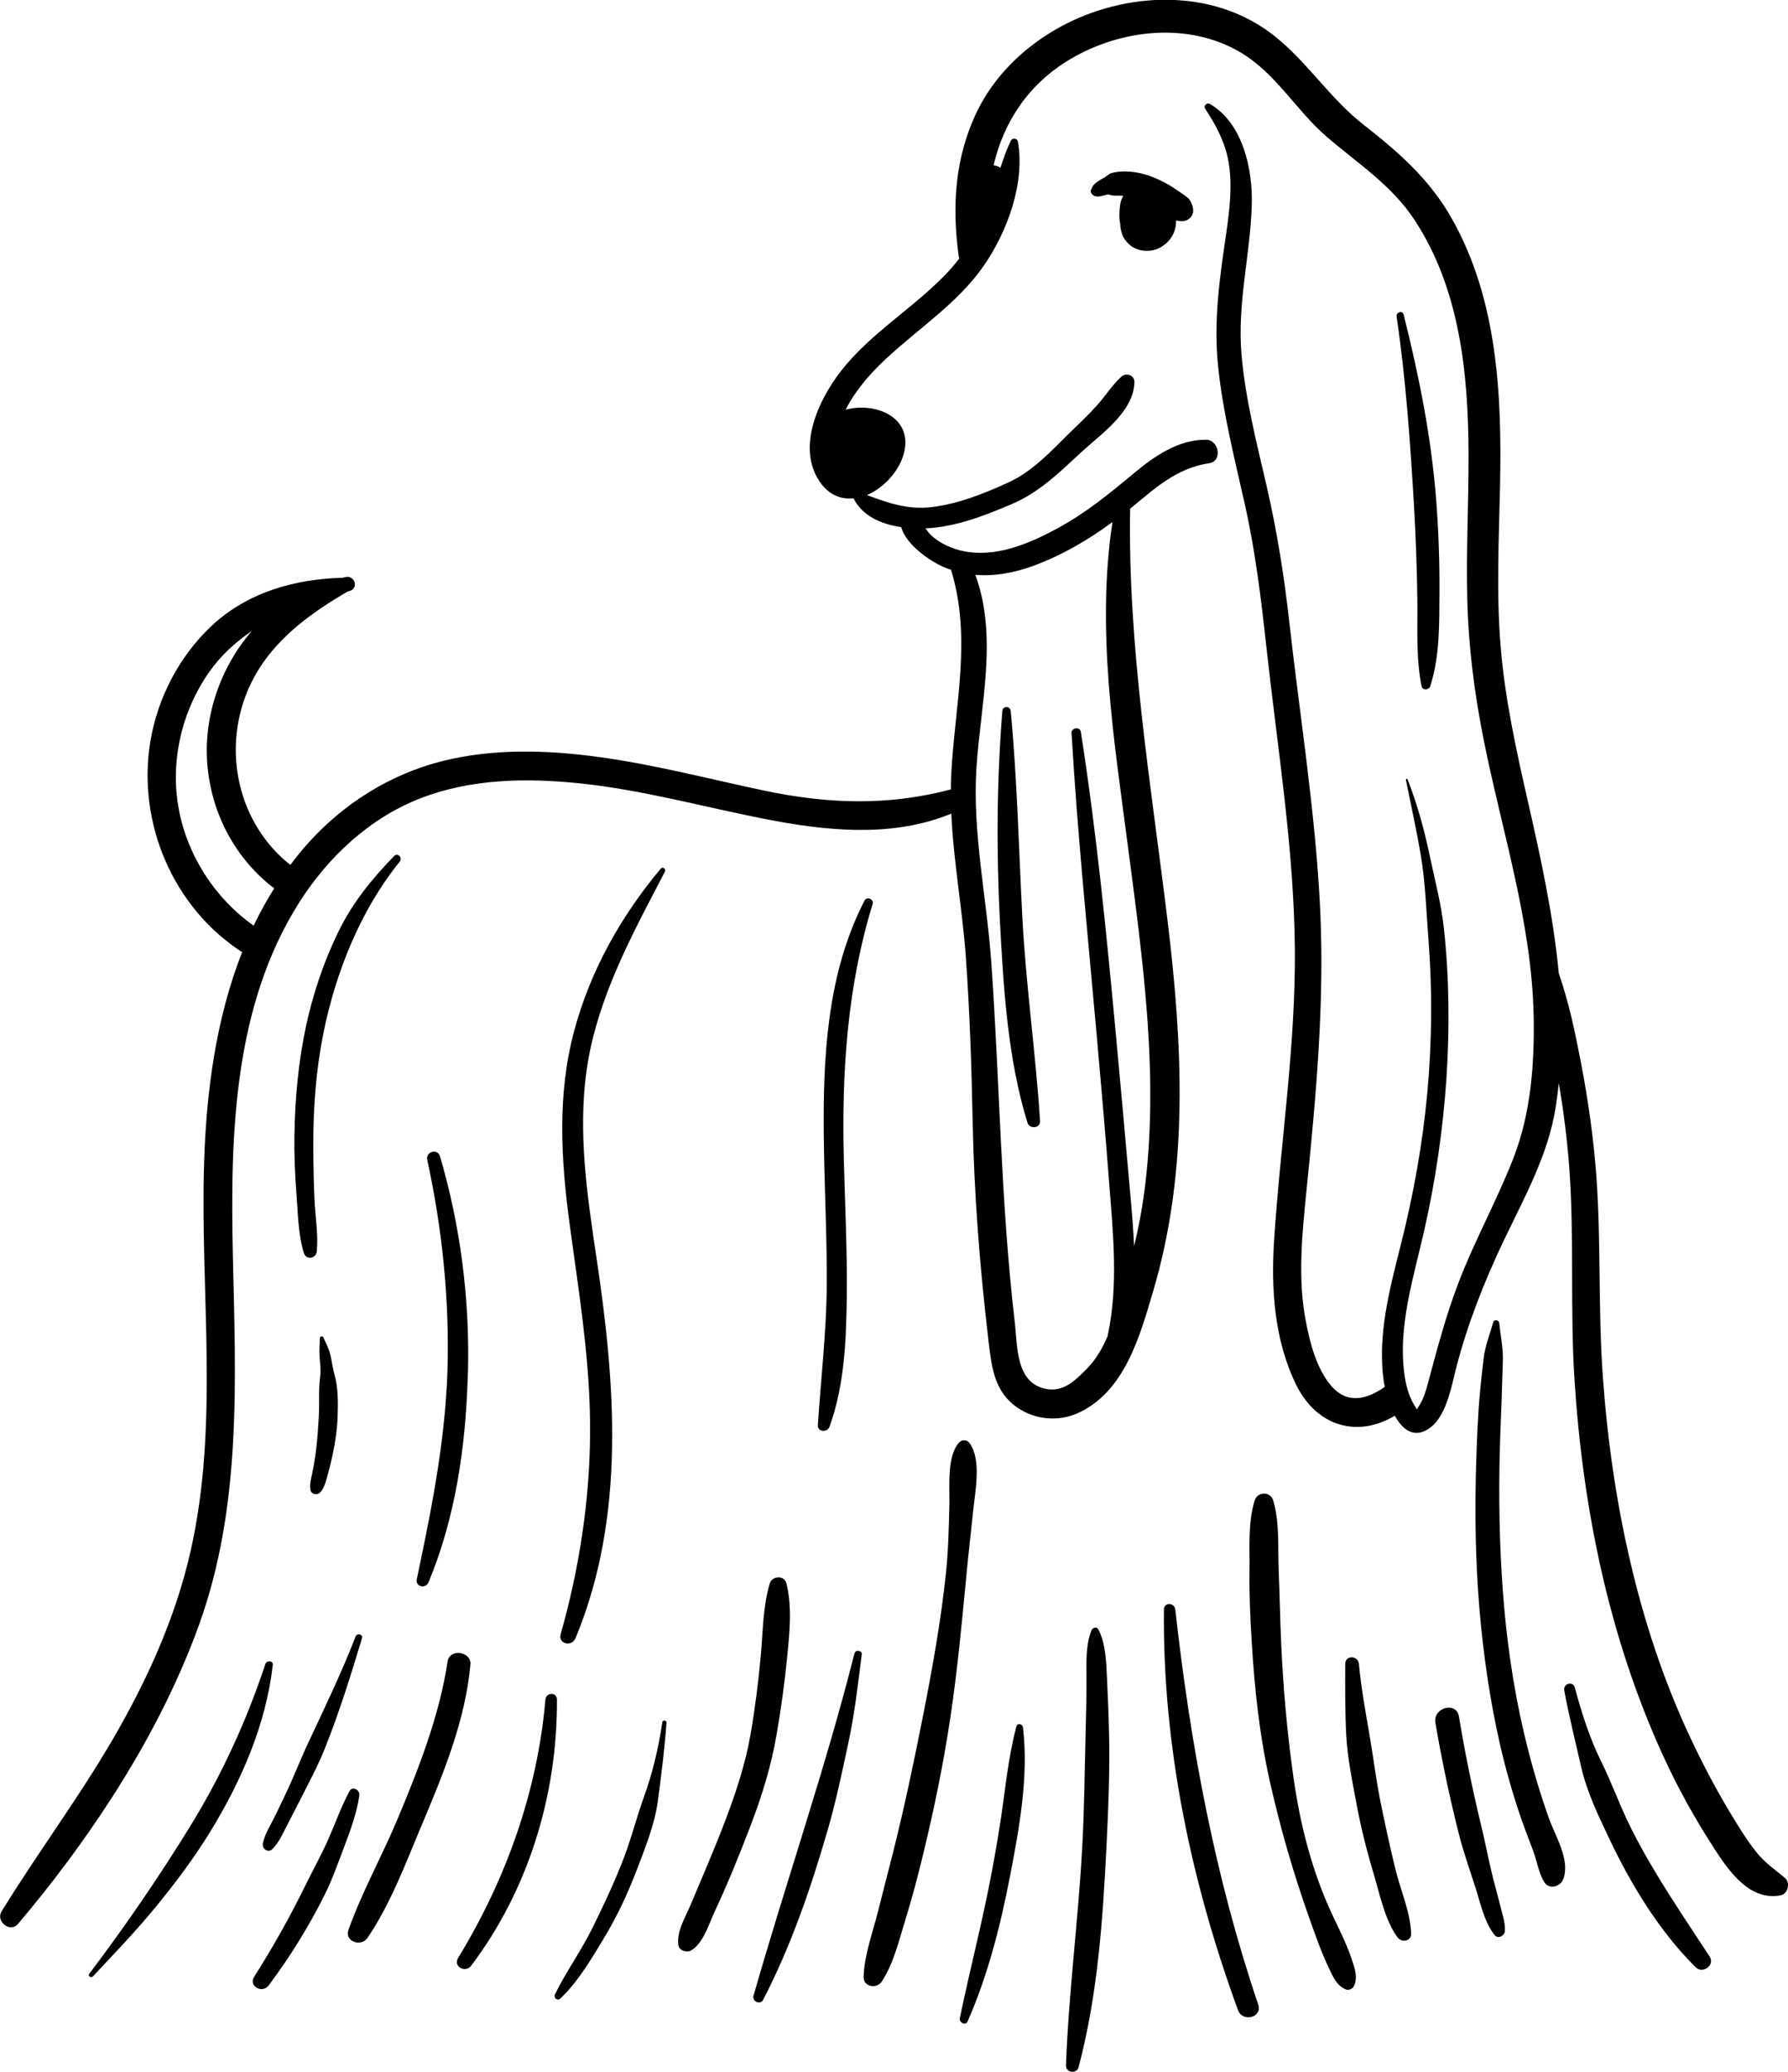 <?xml version="1.0" encoding="utf-8"?>
<!-- Generator: Adobe Illustrator 27.1.1, SVG Export Plug-In . SVG Version: 6.00 Build 0)  -->
<svg version="1.1" id="Layer_1" xmlns="http://www.w3.org/2000/svg" xmlns:xlink="http://www.w3.org/1999/xlink" x="0px" y="0px"
	 viewBox="0 0 215.77 250" style="enable-background:new 0 0 215.77 250;" xml:space="preserve">
<style type="text/css">
	.st0{fill:#3D1A0A;}
	.st1{fill:#E6B98F;}
	.st2{fill:#D16254;}
	.st3{fill:#A68567;}
	.st4{fill:#381D18;}
	.st5{fill:#B87943;}
	.st6{fill:#FFFFFF;}
	.st7{fill:#BAA58F;}
	.st8{fill:#8C7D6C;}
	.st9{fill:#120F0C;}
	.st10{fill:#383838;}
	.st11{fill:#262626;}
	.st12{fill:#141414;}
	.st13{fill:#0A0A0A;}
	.st14{fill:#703110;}
	.st15{fill:#471F0C;}
	.st16{fill:#431100;}
	.st17{fill:#FFAA30;}
	.st18{fill:#B01900;}
	.st19{fill:#B3A293;}
	.st20{fill:#8A7D71;}
	.st21{fill:#260C0C;}
	.st22{fill:#B8753F;}
	.st23{fill:#BDB2AA;}
	.st24{fill:#3B0A08;}
	.st25{fill:#A8793B;}
	.st26{fill:#871813;}
	.st27{fill:#180100;}
	.st28{fill:#8F6436;}
	.st29{fill:#7D4D1A;}
	.st30{fill:#B38A64;}
	.st31{fill:#9D0017;}
	.st32{fill:#3B2612;}
	.st33{fill:#593C1D;}
</style>
<path id="path-01_00000011012713516769991170000016250894185794951581_" d="M135.19,27.05c-0.16-0.77-0.12-1.58-0.01-2.37
	c0.05-0.37,0.19-0.72,0.37-1.05c-0.26-0.02-0.53-0.03-0.83-0.02c-0.37,0.01-0.67-0.03-1.02-0.18c-0.26-0.11,0.04,0.04,0.06,0.03
	c-0.04,0.03-0.15,0.01-0.2,0.03c-0.2,0.06-0.42,0.11-0.63,0.16c-0.12,0.03-0.25,0.06-0.37,0.06c-0.11,0-0.3,0.02-0.11-0.03
	c-0.49,0.12-1.07-0.46-0.71-0.93c0,0.18,0,0.19,0.02,0.03c0-0.11,0.04-0.21,0.1-0.3c0.06-0.1,0.15-0.2,0.24-0.28
	c0.21-0.2,0.47-0.37,0.71-0.52c0.16-0.1,0.36-0.18,0.49-0.27c0.31-0.2,0.52-0.45,0.91-0.55c1.12-0.28,2.4-0.19,3.51,0.07
	c1.19,0.28,2.35,0.81,3.4,1.42c0.49,0.28,0.95,0.61,1.41,0.93c0.28,0.2,0.62,0.4,0.86,0.64c0.31,0.31,0.46,0.72,0.56,1.13
	c0.22,0.85-0.41,1.6-1.25,1.64c-0.29,0.01-0.53-0.03-0.77-0.09c-0.01,0.24-0.02,0.49-0.06,0.73c-0.21,1.27-1.15,2.31-2.33,2.75
	c-0.94,0.35-2.18,0.23-3-0.37c-0.59-0.43-1.05-1.01-1.21-1.74C135.23,27.68,135.2,27.37,135.19,27.05z M214.87,228.72
	c-3.72,0.69-6.2-2.88-7.99-5.64c-2.37-3.64-4.47-7.45-6.27-11.4c-6.45-14.17-9.6-29.63-10.6-45.12c-0.55-8.47-0.02-16.97-0.62-25.44
	c-0.25-3.49-0.69-6.96-1.28-10.42c-0.1,0.96-0.22,1.93-0.37,2.89c-0.91,5.79-3.78,10.9-6.27,16.11c-2.36,4.95-4.39,10.11-5.76,15.43
	c-0.58,2.26-1.2,6.03-3.42,7.36c-1.78,1.07-3.08-0.05-3.97-1.65c-4.5,2.71-9.41,1.28-11.87-3.67c-2.68-5.42-3.08-11.63-2.69-17.57
	c0.77-11.77,2.61-23.36,2.5-35.2c-0.12-12.1-2.1-24.18-3.42-36.18c-0.64-5.83-1.32-11.56-2.6-17.29
	c-1.24-5.53-2.65-11.04-3.24-16.69c-0.57-5.5,0.18-10.68,0.98-16.11c0.41-2.8,0.78-5.92,0.25-8.74c-0.43-2.31-1.52-4.33-2.8-6.28
	c-0.23-0.35,0.22-0.77,0.57-0.57c3.99,2.31,5.19,7.9,5.06,12.19c-0.18,6.09-1.77,11.88-1.24,18.02c0.46,5.38,1.82,10.64,3.03,15.89
	c1.25,5.43,2.11,10.82,2.73,16.35c1.29,11.51,3.17,23.09,3.73,34.66c0.55,11.34-0.5,22.66-1.64,33.93
	c-0.53,5.27-1.1,10.71-0.07,15.96c0.5,2.56,1.28,5.61,3.01,7.65c1.97,2.33,4.35,1.68,6.5,0.17c-0.06-0.28-0.11-0.55-0.14-0.77
	c-0.75-5.48,0.72-11.01,2.05-16.28c1.54-6.09,2.66-12.27,3.23-18.52c0.55-6.08,0.61-12.2,0.14-18.29
	c-0.27-3.47-0.37-6.98-0.95-10.41c-0.52-3.01-1.18-5.99-1.78-8.98c-0.03-0.13,0.15-0.18,0.2-0.06c1.22,3.1,2.06,6.25,2.74,9.51
	c0.59,2.82,1.33,5.56,1.64,8.43c0.66,6.06,0.71,12.2,0.3,18.28c-0.41,6.07-1.3,12.11-2.63,18.05c-1.3,5.79-3.33,11.93-2.37,17.93
	c0.21,1.28,0.59,2.53,1.32,3.62c0.29,0.43-0.09,0.46,0.27-0.04c0.77-1.08,1.1-2.59,1.44-3.85c1.01-3.76,2.02-7.47,3.41-11.12
	c1.95-5.13,4.64-9.94,6.63-15.04c2.12-5.45,2.57-11.29,2.47-17.09c-0.21-11.42-3.83-22.38-6.04-33.49
	c-1.11-5.56-1.83-11.16-1.97-16.83c-0.15-5.91,0.17-11.82,0.15-17.72c-0.04-9.66-1.06-19.8-6.48-28.09
	c-2.79-4.27-6.86-6.84-10.64-10.1c-3.69-3.18-6.15-7.68-10.42-10.19c-6.3-3.71-14.44-2.79-20.56,0.85c-5.03,2.99-8,7.58-9.22,12.79
	c0.29,0.03,0.58,0.13,0.83,0.3c0.36-1.12,0.75-2.23,1.27-3.3c0.17-0.34,0.76-0.27,0.83,0.11c0.9,5.03-1.28,10.94-4.15,15.06
	c-3.17,4.53-7.84,7.5-11.82,11.23c-1.89,1.77-3.63,3.76-4.81,6.09c3.56-0.96,8.15,0.87,7.04,5.22c-0.54,2.14-2.38,4.19-4.47,5.08
	c2.57,0.96,4.95,1.8,7.84,1.45c3.17-0.38,6.33-1.64,9.21-2.96c2.95-1.35,5.12-3.74,7.41-5.99c1.13-1.11,2.29-2.19,3.34-3.37
	c1.02-1.14,1.77-2.38,2.91-3.42c0.57-0.52,1.58-0.18,1.57,0.65c-0.08,3.58-3.95,6.2-6.36,8.42c-2.7,2.49-5.1,4.9-8.53,6.35
	c-3.29,1.39-6.71,2.73-10.32,2.89c0.26,0.38,0.55,0.74,0.92,1.05c1.25,1.03,2.85,1.64,4.45,1.83c3.71,0.44,7.42-1.18,10.6-2.91
	c3.38-1.83,6.25-4.18,9.18-6.63c2.48-2.06,5.34-4.05,8.69-4.04c1.59,0.01,2.03,2.6,0.38,2.84c-3.97,0.59-6.6,3.09-9.53,5.49
	c-0.29,16.59,2.49,33.06,4.49,49.48c1.83,15.02,2.65,30.15-1.68,44.83c-1.6,5.43-3.45,12.33-9.2,14.86
	c-2.32,1.02-5.08,0.75-7.17-0.67c-2.79-1.89-3.14-4.79-3.51-7.89c-1.06-8.95-1.77-17.93-1.94-26.94
	c-0.13-6.55-0.35-13.08-0.82-19.61c-0.41-5.73-1.49-11.51-1.75-17.27c-0.23,0.1-0.46,0.19-0.69,0.27c-6.89,2.6-14.6,1.79-21.73,0.39
	c-7.46-1.46-14.82-3.52-22.4-4.31c-6.44-0.67-13.1-0.57-19.21,1.79c-6.13,2.37-11.15,7.06-14.64,12.55
	c-7.99,12.59-8.34,28.11-8.03,42.54c0.33,15.05,1.11,30.28-4.09,44.69c-2.61,7.23-6.24,14.17-10.45,20.73
	c-3.47,5.4-7.33,10.55-11.4,15.35c-0.94,1.1-2.7-0.33-1.97-1.52c4.3-7,9.23-13.59,13.37-20.69c4.16-7.13,7.61-14.71,9.44-22.79
	c3.49-15.4,1.13-31.32,1.63-46.93c0.27-8.52,1.44-17.37,4.59-25.35c-8.31-5.37-12.71-15.59-11.07-25.46
	c0.87-5.2,3.44-10.16,7.26-13.8c4.35-4.13,10.05-5.76,15.92-5.92c0.16-0.03,0.31-0.07,0.46-0.1c0.36-0.06,0.66,0.11,0.85,0.35
	c0.33,0.41,0.24,1.14-0.38,1.32c-0.1,0.03-0.19,0.06-0.29,0.08c-4.14,2.41-8.17,5.27-10.75,9.4c-2.57,4.11-3.39,9.16-2.29,13.88
	c0.9,3.85,3.03,7.31,6.11,9.72c0.69-0.92,1.41-1.82,2.19-2.68c4.27-4.73,9.81-8.22,16-9.81c6.27-1.6,12.83-1.39,19.19-0.51
	c6.65,0.92,13.13,2.62,19.69,4.01c7.75,1.64,15,1.9,22.64-0.12c0.01-0.6,0-1.21,0.04-1.81c0.43-8.35,2.52-16.48-0.03-24.7
	c-0.29-0.1-0.59-0.19-0.87-0.32c-1.71-0.75-4.52-2.67-5.14-4.82c-2.34-0.34-4.64-1.31-5.73-3.43c-0.01-0.01,0-0.03-0.01-0.05
	c-1.49,0.16-2.96-0.37-4.07-1.98c-2.85-4.14-0.17-9.87,2.51-13.33c3.59-4.63,8.74-7.59,12.75-11.8c0.56-0.58,1.08-1.2,1.56-1.83
	c-0.03-0.09-0.05-0.18-0.07-0.29c-0.82-6.05-0.47-11.92,2.24-17.5c1.97-4.06,5.34-7.4,9.2-9.69c7.71-4.58,18.26-5.37,25.81-0.01
	c4.44,3.15,7.27,7.95,11.55,11.3c4.28,3.35,8.07,6.65,10.76,11.46c5.49,9.8,6,21.25,5.77,32.21c-0.14,6.44-0.46,12.89,0.07,19.32
	c0.51,6.28,1.87,12.45,3.26,18.58c1.59,6.98,3.1,13.9,3.76,20.89c1.22,3.5,1.98,7.15,2.68,10.79c0.86,4.5,1.51,9.05,1.85,13.62
	c0.59,8.09,0.2,16.21,0.79,24.3c0.54,7.52,1.6,15,3.32,22.34c1.7,7.27,4.05,14.41,7.23,21.17c1.55,3.29,3.24,6.51,5.14,9.61
	c0.92,1.51,1.85,3.02,2.98,4.39c0.96,1.16,2.18,2,3.32,2.95C216.09,227.24,215.74,228.56,214.87,228.72z M30.61,111.7
	c0.74-1.54,1.56-3.05,2.48-4.5c-5.64-4.26-8.73-11.41-8.04-18.65c0.44-4.56,2.36-8.97,5.34-12.41c-1.97,1.36-3.72,2.92-5.14,4.95
	c-3.34,4.75-4.75,10.85-3.67,16.57C22.62,103.25,25.94,108.41,30.61,111.7z M117.7,69.37c2.74,7.44,0.63,15.65,0.13,23.35
	c-0.49,7.76,1.24,15.59,1.79,23.33c1.03,14.5,1.14,29.05,2.84,43.5c0.34,2.89,0.09,7.31,3.74,8.05c2.15,0.43,3.55-1.02,4.93-2.4
	c1.14-1.15,1.93-2.53,2.55-4.01c0-0.02,0-0.04,0-0.06c1.29-6.01,0.65-12.19,0.18-18.26c-0.46-6.01-0.98-12.01-1.52-18.02
	c-1.08-12.14-2.32-24.25-3.03-36.4c-0.04-0.64,1.02-0.78,1.12-0.15c1.92,12.26,3.12,24.6,4.27,36.96c0.59,6.28,1.14,12.56,1.7,18.84
	c0.19,2.1,0.36,4.19,0.46,6.28c0.48-2.01,0.89-4.04,1.17-6.1c1.95-14.08-0.13-28.5-1.96-42.48c-1.68-12.83-3.78-25.92-1.82-38.8
	c-2.95,2.17-6.16,4.05-9.6,5.3C122.45,69.11,120.05,69.55,117.7,69.37z M54.02,200.47c-0.99,6.58-3.52,13.02-6.08,19.12
	c-1.87,4.45-4.28,8.76-5.89,13.3c-0.5,1.41,1.54,2.08,2.29,0.97c2.76-4.04,4.6-8.99,6.49-13.47c2.62-6.22,5.34-12.76,5.94-19.55
	C56.9,199.29,54.26,198.91,54.02,200.47z M94.97,200.18c0.3-3,0.65-6.15-0.06-9.09c-0.25-1.03-1.73-0.96-2.02,0
	c-0.83,2.79-0.82,5.8-1.08,8.69c-0.29,3.19-0.69,6.37-1.24,9.53c-0.63,3.59-1.76,7-3.05,10.4c-1.3,3.42-2.76,6.76-4.17,10.13
	c-0.63,1.51-1.71,3.2-1.49,4.87c0.09,0.69,1.05,0.97,1.58,0.64c1.47-0.91,2.12-3.22,2.82-4.71c1.58-3.38,2.99-6.86,4.32-10.34
	c1.37-3.59,2.48-7.16,3.13-10.95C94.24,206.31,94.67,203.24,94.97,200.18z M160.77,231.03c-2.42-5.14-3.86-10.81-4.66-16.42
	c-0.79-5.51-1.28-11.14-1.52-16.71c-0.12-2.76-0.16-5.51-0.28-8.27c-0.12-2.8,0.14-5.85-0.66-8.56c-0.33-1.12-1.9-1.1-2.24,0
	c-0.84,2.7-0.58,5.76-0.62,8.56c-0.04,2.75,0.08,5.52,0.25,8.27c0.34,5.77,0.94,11.47,2.21,17.11c1.25,5.57,2.82,11.01,4.73,16.39
	c0.73,2.06,1.46,4.16,2.4,6.13c0.5,1.05,0.94,2.11,2.07,2.55c0.31,0.12,0.77-0.08,0.92-0.37c0.52-1.06,0.14-2.12-0.22-3.2
	C162.53,234.61,161.61,232.83,160.77,231.03z M117.45,182.21c0.24-2.31,0.99-6.01-0.41-8.02c-0.38-0.54-1.02-0.5-1.41,0
	c-1.36,1.76-1.02,5.14-1.06,7.26c-0.06,2.82-0.13,5.62-0.42,8.42c-0.61,5.78-1.63,11.43-2.75,17.12
	c-1.08,5.46-2.22,10.91-3.57,16.31c-0.63,2.51-1.29,5.02-1.92,7.53c-0.64,2.54-1.61,5.08-1.69,7.72c-0.04,1.21,1.56,1.5,2.17,0.59
	c1.45-2.19,2.07-4.9,2.84-7.39c0.81-2.59,1.5-5.22,2.14-7.86c1.35-5.54,2.5-11.14,3.34-16.78c0.81-5.45,1.34-10.99,1.86-16.47
	C116.83,187.83,117.16,185.02,117.45,182.21z M184.43,211.26c-1.45-5.63-2.38-11.37-2.9-17.16c-0.51-5.72-0.67-11.47-0.58-17.21
	c0.04-2.75,0.18-5.5,0.27-8.25c0.05-1.5,0.1-2.99,0.14-4.49c0.04-1.58-0.28-2.91-0.43-4.47c-0.04-0.4-0.62-0.53-0.74-0.1
	c-0.41,1.46-0.94,2.74-1.14,4.26c-0.17,1.35-0.31,2.7-0.44,4.05c-0.27,2.87-0.38,5.75-0.47,8.63c-0.18,5.87-0.1,11.74,0.39,17.59
	c0.47,5.56,1.27,11.11,2.52,16.55c0.67,2.89,1.48,5.75,2.44,8.56c0.48,1.4,1.02,2.78,1.54,4.16c0.45,1.21,0.63,2.54,1.27,3.66
	c0.58,1.03,2,0.69,2.36-0.31c0.84-2.3-0.97-5.16-1.74-7.31C185.96,216.74,185.14,214.01,184.43,211.26z M122.65,208.35
	c-0.74,2.83-1.15,5.82-1.53,8.72c-0.39,2.98-0.89,5.94-1.45,8.9c-1.1,5.89-2.63,11.69-3.84,17.56c-0.11,0.54,0.7,0.97,0.94,0.4
	c2.44-5.57,3.92-11.39,5.08-17.35c1.13-5.82,2.31-12.18,1.6-18.1C123.42,208.03,122.78,207.86,122.65,208.35z M133.59,202.51
	c-0.09-1.92-0.15-4.16-1.04-5.88c-0.2-0.38-0.69-0.22-0.83,0.11c-0.71,1.74-0.62,3.91-0.61,5.78c0.01,2.29-0.05,4.58-0.11,6.87
	c-0.11,4.45-0.15,8.89-0.39,13.33c-0.47,8.86-1.65,17.67-1.97,26.53c-0.03,0.88,1.3,1.05,1.52,0.21c2.3-8.69,2.93-17.79,3.37-26.74
	c0.22-4.43,0.41-8.9,0.31-13.33C133.8,207.09,133.69,204.8,133.59,202.51z M141.83,194.22c-0.1-0.85-1.36-0.9-1.37,0
	c-0.18,16.44,3.29,32.93,8.94,48.35c0.55,1.51,2.97,0.89,2.44-0.67C146.59,226.41,143.64,210.44,141.83,194.22z M166.61,217.51
	c-0.55-2.7-0.87-5.42-1.34-8.13c-0.49-2.87-1.01-5.68-1.28-8.59c-0.1-1.04-1.65-1.08-1.65,0c-0.01,2.85-0.03,5.75,0.12,8.59
	c0.15,2.76,0.73,5.59,1.24,8.3c0.53,2.85,1.22,5.6,2.05,8.37c0.74,2.46,1.36,5.65,2.9,7.74c0.48,0.65,1.66,0.5,1.64-0.44
	c-0.08-2.65-1.35-5.43-1.95-8.01C167.71,222.75,167.14,220.13,166.61,217.51z M180.18,226.65c-0.54-2.13-0.93-4.28-1.45-6.41
	c-1.05-4.34-1.94-8.71-2.67-13.11c-0.31-1.86-3.16-1.08-2.84,0.78c0.77,4.47,1.7,8.92,2.81,13.32c0.55,2.21,1.32,4.34,2.01,6.51
	c0.6,1.86,1.09,4.24,2.33,5.78c0.42,0.53,1.21,0.05,1.24-0.51c0.05-1.03-0.33-2.07-0.57-3.07
	C180.77,228.84,180.46,227.75,180.18,226.65z M196.86,220.68c-1.34-2.66-2.32-5.47-3.64-8.13c-1.41-2.85-2.35-5.85-3.18-8.91
	c-0.22-0.83-1.42-0.47-1.27,0.35c0.57,3.12,1.35,6.19,2.05,9.27c0.68,2.98,2.08,5.89,3.39,8.64c2.63,5.54,6.03,11.15,10.42,15.5
	c0.84,0.84,2.37-0.26,1.68-1.3C203,231.03,199.6,226.12,196.86,220.68z M103.11,199.53c-3.51,13.92-8.24,27.5-12.18,41.31
	c-0.19,0.68,0.82,1.14,1.16,0.49c3.34-6.45,5.73-13.39,7.75-20.35c1.03-3.52,1.77-7.1,2.54-10.68c0.77-3.57,1.15-7.03,1.61-10.64
	C104.07,199.14,103.23,199.04,103.11,199.53z M79.93,207.81c-0.47,3.16-1.17,6.12-2.25,9.11c-0.93,2.57-1.57,5.23-2.59,7.78
	c-1.08,2.73-2.34,5.43-3.65,8.06c-1.35,2.71-3.15,5.2-4.47,7.91c-0.2,0.41,0.3,0.84,0.65,0.5c2.12-2,3.74-4.77,5.24-7.25
	c1.58-2.61,2.85-5.31,3.94-8.16c1.01-2.64,2.2-5.56,2.58-8.38c0.42-3.14,0.83-6.34,1.05-9.51
	C80.46,207.59,79.97,207.52,79.93,207.81z M65.82,205.09c-0.96,11.11-4.76,21.71-10.54,31.19c-0.63,1.04,0.89,1.84,1.58,0.93
	c6.94-9.21,10.41-20.65,10.35-32.12C67.21,204.17,65.9,204.2,65.82,205.09z M32.87,223.13c0.82-0.81,1.29-1.94,1.82-2.96
	c0.51-0.97,1.01-1.95,1.51-2.93c1.02-2.03,2.14-4.09,2.98-6.19c1.75-4.37,3.15-8.86,4.5-13.35c0.15-0.5-0.59-0.68-0.77-0.21
	c-1.68,4.33-3.7,8.53-5.68,12.75c-0.94,1.99-1.73,4.06-2.67,6.05c-0.47,1-0.95,1.99-1.43,2.98c-0.51,1.03-1.19,2.07-1.41,3.2
	C31.61,223.11,32.36,223.64,32.87,223.13z M32.03,200.79c-2.3,6.93-5.29,13.44-9.12,19.66c-3.75,6.08-7.84,12.06-12.15,17.74
	c-0.19,0.25,0.22,0.55,0.43,0.33c2.62-2.79,5.21-5.48,7.64-8.45c2.36-2.88,4.53-5.77,6.49-8.95c3.78-6.14,6.78-13.01,7.6-20.21
	C32.98,200.38,32.19,200.33,32.03,200.79z M42.16,216.17c-0.99,1.86-1.71,3.89-2.56,5.82c-0.84,1.9-1.85,3.69-2.76,5.55
	c-1.84,3.77-3.93,7.47-6.17,11.01c-0.72,1.14,1,2.06,1.76,1.03c2.58-3.46,4.81-7.05,6.74-10.91c0.93-1.86,1.64-3.9,2.38-5.85
	c0.74-1.97,1.51-4.04,1.81-6.13C43.47,216,42.54,215.45,42.16,216.17z M38.23,151.01c0.19-2.11-0.2-4.32-0.29-6.44
	c-0.09-2.15-0.13-4.31-0.13-6.46c-0.01-4.49,0.33-8.99,1.21-13.4c1.46-7.3,4.49-14.91,9.22-20.73c0.38-0.47-0.24-1.13-0.68-0.68
	c-2.76,2.85-5.1,5.73-6.83,9.35c-1.7,3.54-2.96,7.3-3.79,11.13c-0.93,4.3-1.33,8.72-1.41,13.11c-0.04,2.43,0.06,4.84,0.25,7.26
	c0.18,2.3,0.2,4.84,0.89,7.05C36.96,152.1,38.15,151.88,38.23,151.01z M123.99,135.48c0.25,0.8,1.58,0.7,1.52-0.21
	c-0.53-8.23-1.71-16.39-2.14-24.63c-0.43-8.29-0.62-16.58-1.4-24.84c-0.06-0.64-0.96-0.65-1.01,0c-0.67,8.4-0.73,16.82-0.3,25.24
	C121.1,119.18,121.58,127.65,123.99,135.48z M171.04,72.26c0.05,3.53-0.19,7.05,0.51,10.54c0.11,0.55,0.89,0.48,1.05,0
	c1.17-3.66,1.08-7.54,1.11-11.34c0.02-3.74-0.11-7.46-0.4-11.19c-0.6-7.62-2.07-14.91-3.92-22.3c-0.14-0.56-0.93-0.31-0.85,0.23
	c1.11,7.53,1.65,15.25,2.1,22.86C170.85,64.79,170.99,68.53,171.04,72.26z M104.33,108.67c-0.48,0.92-0.9,1.85-1.29,2.8
	c-3.49,8.42-3.75,17.93-3.61,26.93c0.09,5.54,0.37,11.07,0.34,16.61c-0.03,5.69-0.71,11.3-1.07,16.97c-0.05,0.85,1.14,0.9,1.4,0.19
	c1.84-5.04,2.03-10.66,2.09-15.97c0.05-5.44-0.22-10.88-0.36-16.32c-0.26-10.47,0.39-20.74,3.48-30.81c0.03-0.1,0.02-0.19,0-0.27
	C105.19,108.41,104.56,108.22,104.33,108.67z M71.23,126.65c1.62-7.64,5.43-14.6,9.01-21.46c0.15-0.3-0.25-0.66-0.49-0.38
	c-4.78,5.7-8.46,12.23-10.42,19.44c-2.12,7.76-1.64,15.72-0.57,23.6c0.15,1.14,0.31,2.28,0.47,3.42c1.01,7.18,2.02,14.32,1.98,21.61
	c-0.04,8.22-1.31,16.42-3.55,24.32c-0.34,1.19,1.35,1.57,1.79,0.49c6.12-14.74,4.81-30.86,2.48-46.26c-0.14-0.95-0.29-1.9-0.42-2.86
	C70.46,141.32,69.7,133.89,71.23,126.65z M53.1,139.54c-0.29-0.99-1.76-0.58-1.54,0.43c1.81,8.3,2.69,16.88,2.44,25.37
	c-0.04,1.39-0.13,2.78-0.24,4.16c-0.57,7.1-1.98,14.06-3.46,21.04c-0.2,0.95,1.06,1.25,1.42,0.39c3.22-7.74,4.46-16.24,4.72-24.59
	c0.01-0.33,0.03-0.67,0.04-1C56.67,156.57,55.56,147.94,53.1,139.54z M39.89,163.6c-0.19-0.84-0.52-1.46-0.88-2.23
	c-0.1-0.21-0.41-0.09-0.41,0.11c-0.01,0.79-0.09,1.51-0.03,2.3c0.06,0.75,0.17,1.58,0.07,2.32c-0.22,1.54-0.08,3.11-0.16,4.67
	c-0.09,1.56-0.19,3.16-0.4,4.7c-0.11,0.77-0.24,1.54-0.4,2.31c-0.14,0.69-0.35,1.34-0.21,2.04c0.1,0.51,0.8,0.65,1.14,0.3
	c0.56-0.58,0.73-1.41,0.94-2.17c0.21-0.75,0.4-1.5,0.56-2.26c0.35-1.65,0.59-3.23,0.64-4.92c0.05-1.66,0.06-3.31-0.39-4.91
	C40.15,165.12,40.06,164.35,39.89,163.6z"/>
</svg>
